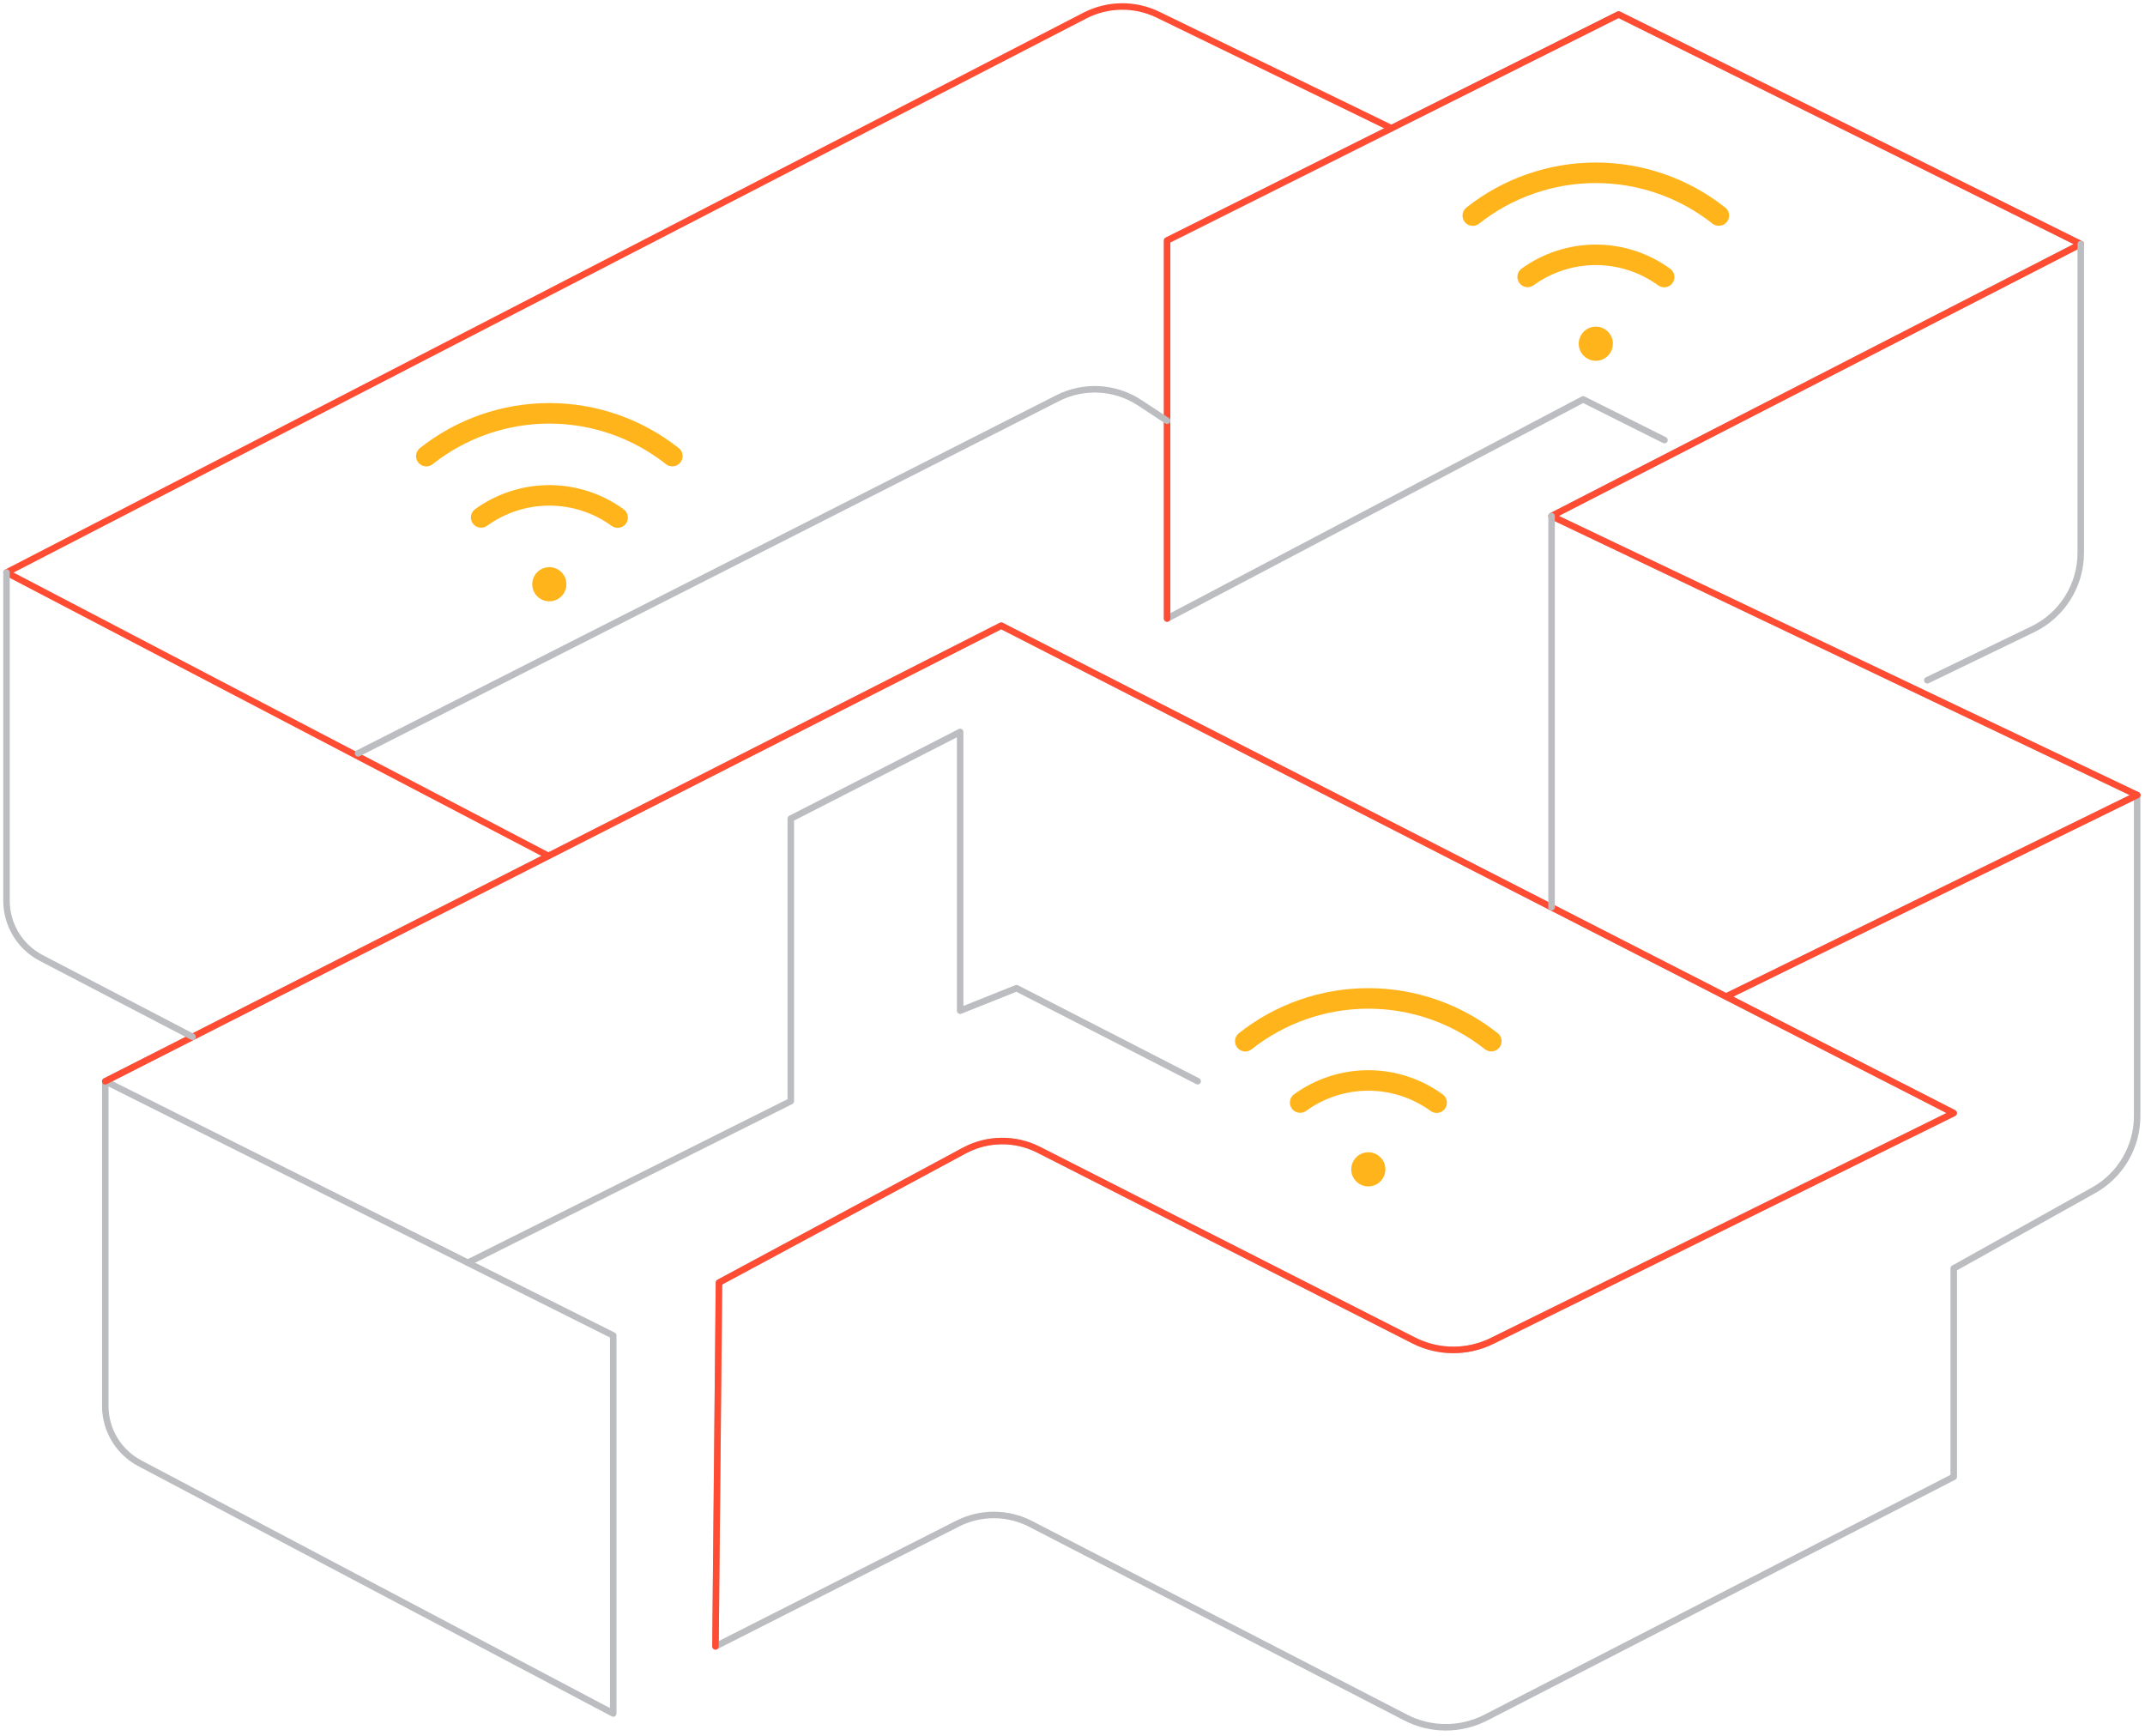 <?xml version="1.0" encoding="UTF-8"?> <svg xmlns="http://www.w3.org/2000/svg" width="330" height="267" viewBox="0 0 330 267" fill="none"><path d="M328.792 122.3L293.397 105.441L238.704 79.382L258.994 68.952L320.116 37.543L249.013 2.225L214.064 19.724L179.552 36.995V95.146L243.56 61.437L256.074 67.697" stroke="#BCBDC0" stroke-linecap="round" stroke-linejoin="round"></path><path d="M265.567 153.288L328.792 122.3V171.68C328.792 176.415 326.234 180.779 322.102 183.088L300.575 195.11V227.168L228.589 264.205C224.718 266.193 220.123 266.193 216.26 264.197L158.563 234.414C155.037 232.594 150.863 232.577 147.32 234.371L110.073 253.252L110.612 197.292L148.347 176.988C151.907 175.075 156.182 175.025 159.784 176.853L217.489 206.189C221.276 208.11 225.736 208.136 229.548 206.265L300.567 171.216L154.036 96.241L16.19 166.33" stroke="#BCBDC0" stroke-linecap="round" stroke-linejoin="round"></path><path d="M94.345 263.565V205.431L16.198 166.313V216.274C16.198 219.964 18.235 223.351 21.5 225.078L94.345 263.573V263.565Z" stroke="#BCBDC0" stroke-linecap="round" stroke-linejoin="round"></path><path d="M265.567 153.288L328.792 122.3M110.073 253.252L110.612 197.292L148.347 176.988C151.907 175.075 156.182 175.025 159.784 176.853L217.489 206.189C221.276 208.11 225.736 208.136 229.548 206.265L300.567 171.216L154.036 96.241L16.19 166.33" stroke="#FF4C32" stroke-linecap="round" stroke-linejoin="round"></path><path d="M328.792 122.3L293.397 105.441L238.704 79.382L258.994 68.952L320.116 37.543L249.013 2.225L214.064 19.724L179.552 36.995V95.146" stroke="#FF4C32" stroke-linecap="round" stroke-linejoin="round"></path><path d="M84.364 131.652L1 88.069L166.895 2.402C170.421 0.582 174.595 0.531 178.163 2.267L214.064 19.724" stroke="#FF4C32" stroke-linecap="round" stroke-linejoin="round"></path><path d="M1 88.069V138.535C1 142.251 3.062 145.655 6.352 147.365L29.621 159.489" stroke="#BCBDC0" stroke-linecap="round" stroke-linejoin="round"></path><path d="M55.095 115.88L162.729 61.243C166.752 59.195 171.565 59.474 175.336 61.95L179.552 64.722" stroke="#BCBDC0" stroke-linecap="round" stroke-linejoin="round"></path><path d="M296.502 104.641L312.735 96.797C317.246 94.615 320.116 90.049 320.116 85.036V37.543" stroke="#BCBDC0" stroke-linecap="round" stroke-linejoin="round"></path><path d="M238.704 79.382V139.546" stroke="#BCBDC0" stroke-linecap="round" stroke-linejoin="round"></path><path d="M71.985 194.234L121.661 169.388V125.923L147.716 112.594V155.47L156.392 152.007L184.256 166.313" stroke="#BCBDC0" stroke-linecap="round" stroke-linejoin="round"></path><path d="M248.138 52.872C248.138 53.392 247.984 53.9 247.695 54.333C247.406 54.765 246.995 55.102 246.515 55.301C246.035 55.5 245.506 55.552 244.996 55.451C244.486 55.349 244.017 55.099 243.65 54.731C243.282 54.364 243.032 53.895 242.93 53.385C242.829 52.875 242.881 52.346 243.08 51.866C243.279 51.386 243.616 50.975 244.048 50.686C244.48 50.397 244.989 50.243 245.509 50.243C246.206 50.243 246.875 50.52 247.368 51.013C247.861 51.506 248.138 52.175 248.138 52.872ZM265.42 31.928C259.753 27.441 252.737 25 245.509 25C238.281 25 231.265 27.441 225.598 31.928C225.27 32.188 225.059 32.568 225.01 32.984C224.962 33.4 225.081 33.818 225.342 34.146C225.602 34.474 225.981 34.685 226.397 34.733C226.813 34.781 227.231 34.662 227.559 34.402C232.668 30.358 238.993 28.158 245.509 28.158C252.025 28.158 258.349 30.358 263.458 34.402C263.739 34.619 264.084 34.734 264.439 34.731C264.766 34.731 265.086 34.629 265.353 34.439C265.62 34.249 265.821 33.981 265.929 33.672C266.036 33.363 266.045 33.028 265.954 32.714C265.863 32.399 265.676 32.121 265.42 31.917V31.928ZM256.954 41.343C253.628 38.924 249.621 37.621 245.509 37.621C241.396 37.621 237.39 38.924 234.064 41.343C233.736 41.593 233.518 41.961 233.459 42.37C233.399 42.778 233.501 43.193 233.744 43.527C233.987 43.86 234.35 44.085 234.757 44.154C235.164 44.222 235.581 44.129 235.92 43.893C238.706 41.867 242.063 40.775 245.509 40.775C248.954 40.775 252.311 41.867 255.097 43.893C255.436 44.139 255.858 44.241 256.271 44.176C256.684 44.111 257.055 43.884 257.301 43.546C257.547 43.208 257.648 42.786 257.583 42.373C257.518 41.96 257.292 41.589 256.954 41.343Z" fill="#FFB41C"></path><path d="M87.138 89.872C87.138 90.392 86.984 90.9 86.695 91.333C86.406 91.765 85.995 92.102 85.515 92.301C85.034 92.5 84.506 92.552 83.996 92.451C83.486 92.349 83.017 92.099 82.65 91.731C82.282 91.364 82.032 90.895 81.93 90.385C81.829 89.875 81.881 89.346 82.08 88.866C82.279 88.385 82.616 87.975 83.048 87.686C83.481 87.397 83.989 87.243 84.509 87.243C85.206 87.243 85.875 87.52 86.368 88.013C86.861 88.506 87.138 89.175 87.138 89.872ZM104.42 68.928C98.753 64.441 91.737 62 84.509 62C77.281 62 70.265 64.441 64.598 68.928C64.27 69.188 64.058 69.568 64.01 69.984C63.962 70.4 64.082 70.817 64.342 71.146C64.602 71.474 64.981 71.685 65.397 71.733C65.813 71.781 66.231 71.662 66.559 71.402C71.668 67.358 77.993 65.158 84.509 65.158C91.025 65.158 97.349 67.358 102.458 71.402C102.739 71.619 103.084 71.734 103.439 71.731C103.766 71.731 104.086 71.629 104.353 71.439C104.62 71.249 104.821 70.981 104.929 70.672C105.036 70.363 105.045 70.028 104.954 69.714C104.863 69.399 104.676 69.121 104.42 68.917V68.928ZM95.954 78.343C92.628 75.924 88.621 74.621 84.509 74.621C80.396 74.621 76.39 75.924 73.064 78.343C72.736 78.593 72.518 78.961 72.459 79.37C72.399 79.778 72.501 80.193 72.744 80.527C72.987 80.86 73.35 81.085 73.757 81.154C74.164 81.222 74.582 81.129 74.92 80.893C77.707 78.867 81.063 77.775 84.509 77.775C87.954 77.775 91.311 78.867 94.097 80.893C94.436 81.139 94.858 81.241 95.271 81.176C95.684 81.111 96.055 80.884 96.301 80.546C96.547 80.208 96.648 79.786 96.583 79.373C96.518 78.96 96.292 78.589 95.954 78.343Z" fill="#FFB41C"></path><path d="M213.138 179.872C213.138 180.392 212.984 180.9 212.695 181.333C212.406 181.765 211.995 182.102 211.515 182.301C211.035 182.5 210.506 182.552 209.996 182.451C209.486 182.349 209.017 182.099 208.65 181.731C208.282 181.363 208.032 180.895 207.93 180.385C207.829 179.875 207.881 179.346 208.08 178.866C208.279 178.385 208.616 177.975 209.048 177.686C209.48 177.397 209.989 177.243 210.509 177.243C211.206 177.243 211.875 177.52 212.368 178.013C212.861 178.506 213.138 179.175 213.138 179.872ZM230.42 158.928C224.753 154.441 217.737 152 210.509 152C203.281 152 196.265 154.441 190.598 158.928C190.27 159.188 190.059 159.568 190.01 159.984C189.962 160.4 190.081 160.818 190.342 161.146C190.602 161.474 190.981 161.685 191.397 161.733C191.813 161.781 192.231 161.662 192.559 161.402C197.668 157.358 203.993 155.158 210.509 155.158C217.025 155.158 223.349 157.358 228.458 161.402C228.739 161.619 229.084 161.734 229.439 161.731C229.766 161.731 230.086 161.629 230.353 161.439C230.62 161.25 230.821 160.982 230.929 160.672C231.036 160.363 231.045 160.028 230.954 159.714C230.863 159.399 230.676 159.121 230.42 158.917V158.928ZM221.954 168.343C218.628 165.924 214.621 164.621 210.509 164.621C206.396 164.621 202.39 165.924 199.064 168.343C198.736 168.593 198.518 168.961 198.459 169.37C198.399 169.778 198.501 170.193 198.744 170.527C198.987 170.86 199.35 171.085 199.757 171.154C200.164 171.222 200.581 171.129 200.92 170.893C203.706 168.867 207.063 167.775 210.509 167.775C213.954 167.775 217.311 168.867 220.097 170.893C220.436 171.139 220.858 171.241 221.271 171.176C221.684 171.111 222.055 170.884 222.301 170.546C222.547 170.208 222.648 169.786 222.583 169.373C222.518 168.96 222.292 168.589 221.954 168.343Z" fill="#FFB41C"></path></svg> 